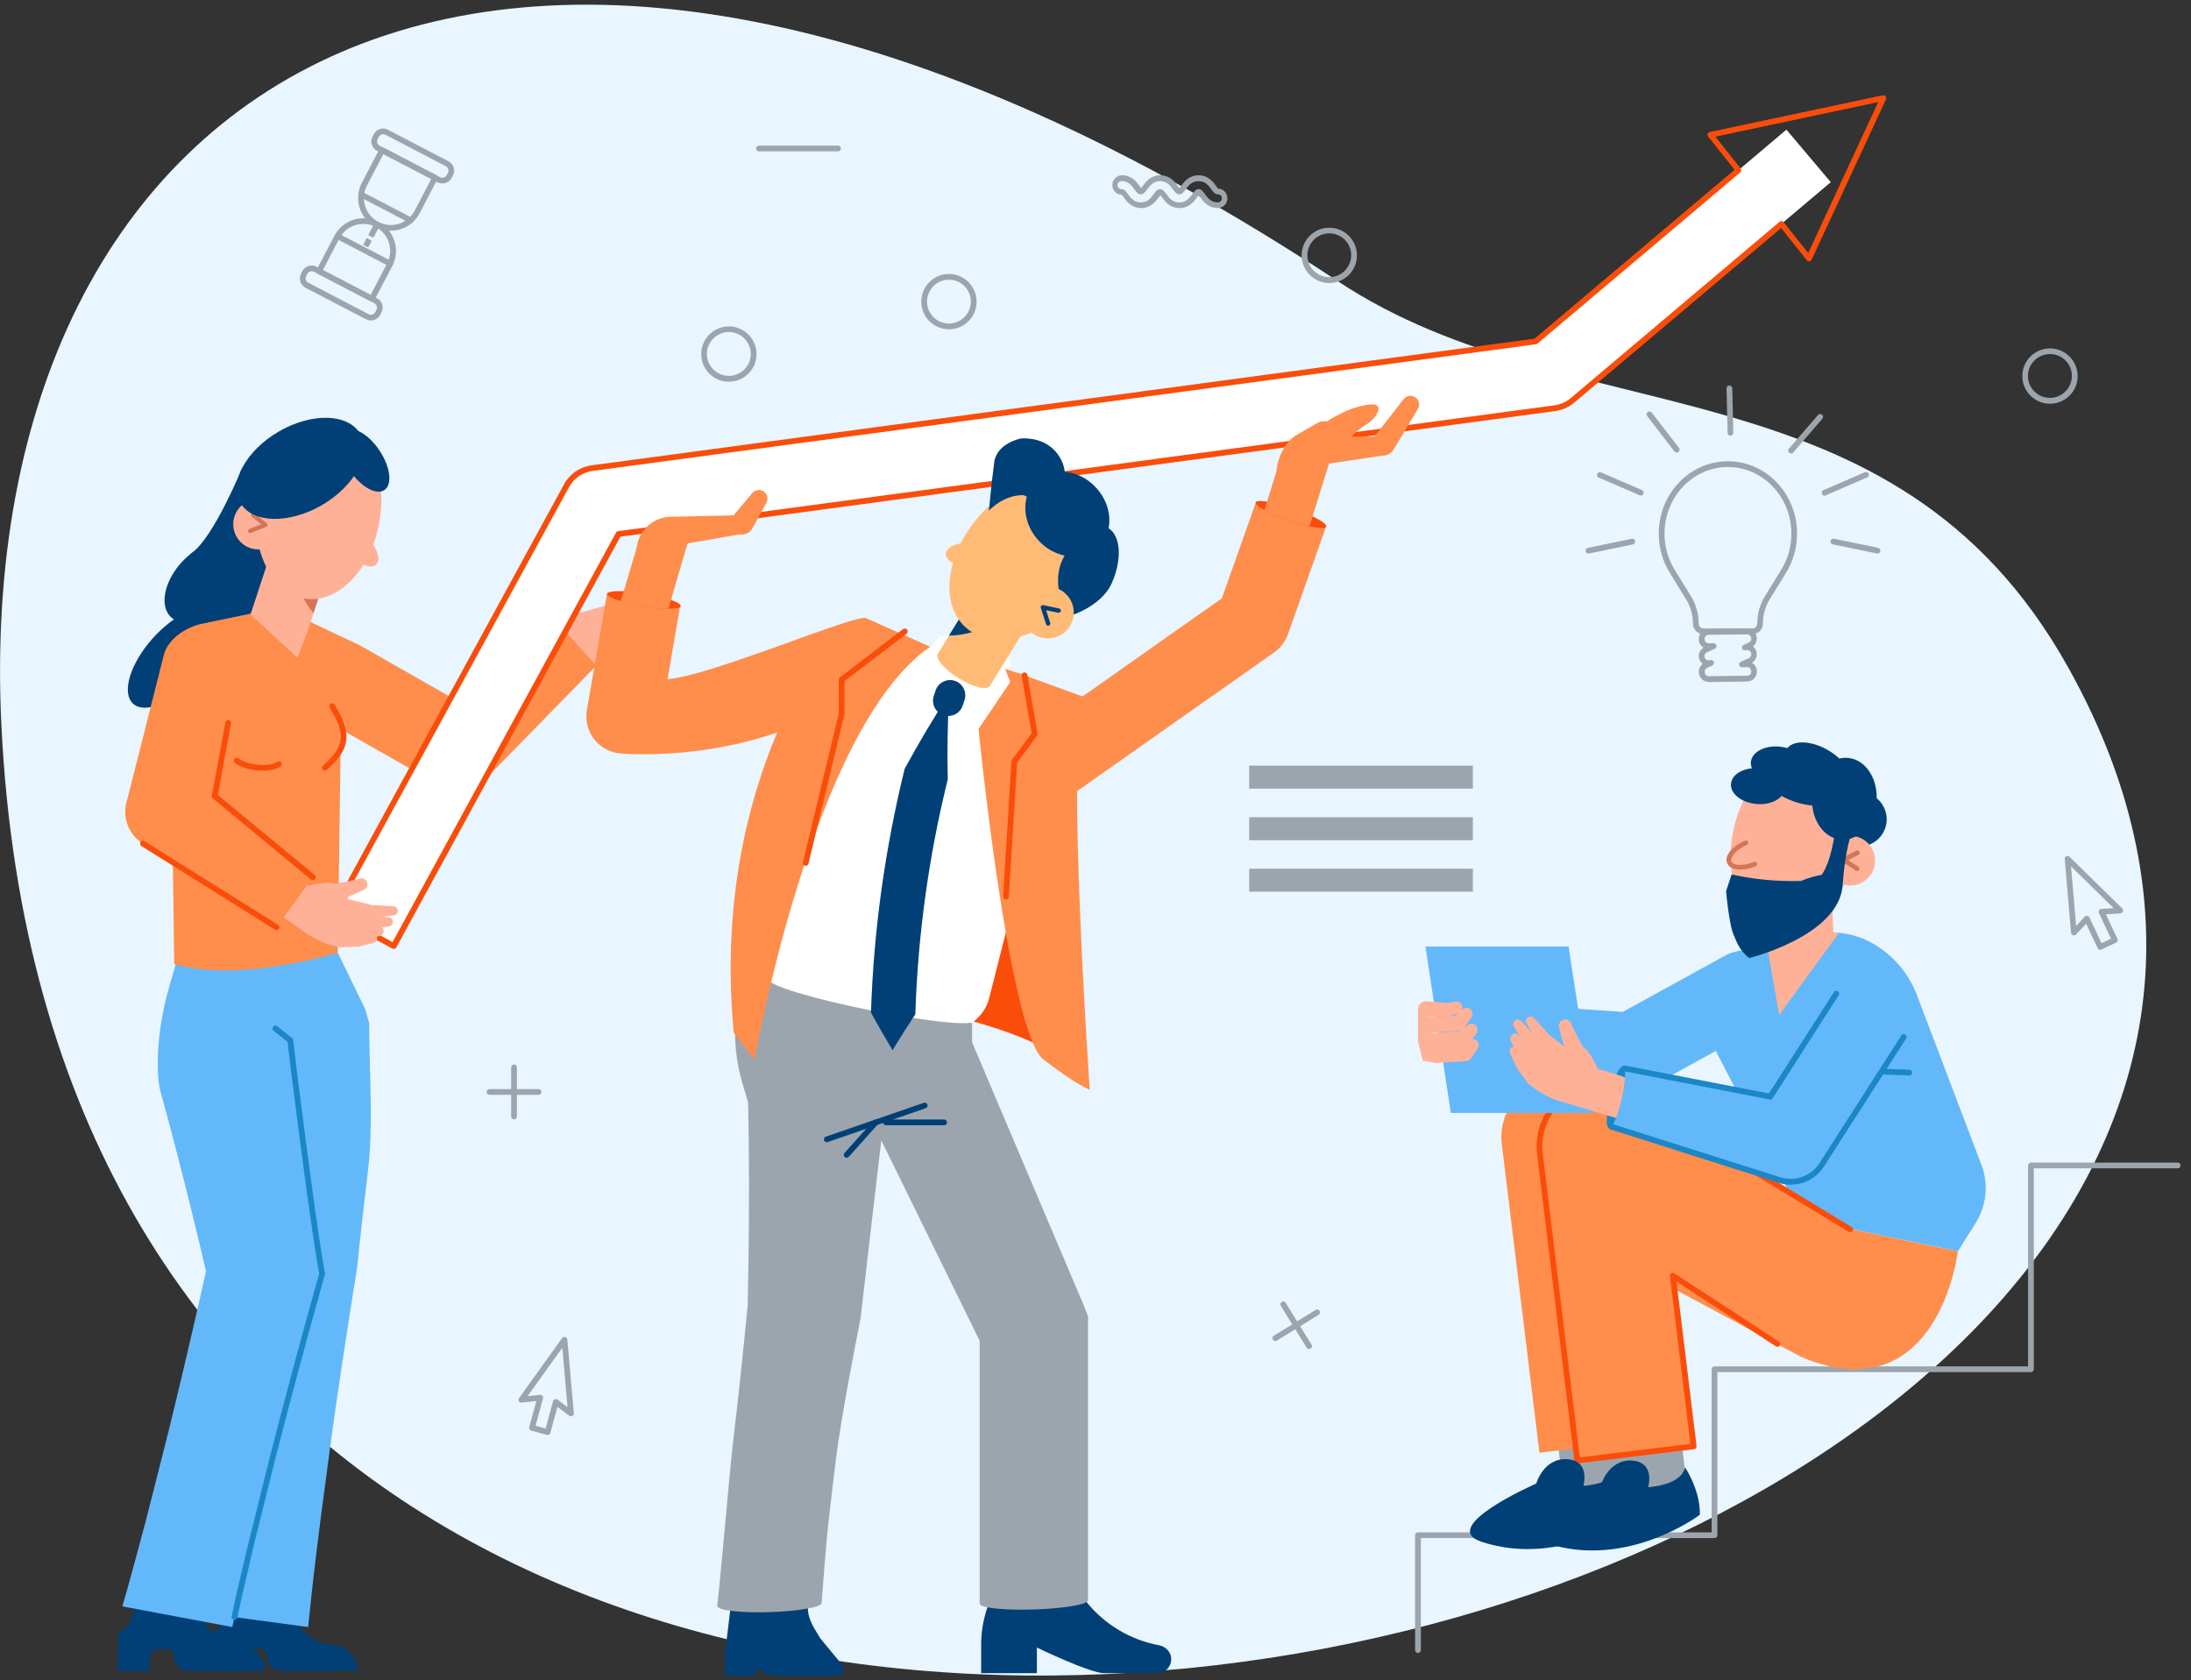 <svg width="206" height="158" viewBox="0 0 206 158" fill="none" xmlns="http://www.w3.org/2000/svg">
<rect x="0" y="0" width="206" height="158" fill="#333333" stroke="none"/>
<g clip-path="url(#clip0_133_2814)">
<path d="M194.43 62.71C246.32 155.48 7.34 216.56 0.13 68.18C-2.82 7.58 46.35 -26.07 125.86 26.49C147.94 41.09 178.02 33.36 194.43 62.71Z" fill="#E9F5FF"/>
<path d="M51.35 58.52L58.35 56.53L59.77 61.71L53.87 63.04L51.35 58.52Z" fill="#FFB198"/>
<path d="M56.06 62.59L45.64 73.25C44.49 74.43 42.71 74.64 41.34 73.86L41.13 73.74L30.14 67.48C28.28 66.42 27.63 64.05 28.69 62.2C29.75 60.34 32.12 59.7 33.98 60.76L42.7 65.73L52.17 58.28L56.06 62.59Z" fill="#FF8D4B"/>
<path d="M13.52 148.82L17.78 149.63L19.32 152.62C19.84 153.63 20.8 154.34 21.92 154.55L22.95 154.74C24.08 154.95 24.89 155.94 24.86 157.08L17.77 157.11C17 157.11 16.37 156.49 16.37 155.72C16.37 155.33 16.05 155.01 15.66 155.02L14.99 155.03C14.49 155.04 14.09 155.44 14.09 155.94V157.11H11.07L11.1 154.01C11.11 153.49 11.51 153.07 12.02 153.03L13.52 148.82Z" fill="#004077"/>
<path d="M20.8 149.63H26.51L28.05 152.62C28.57 153.63 29.53 154.34 30.65 154.55L31.68 154.74C32.81 154.95 33.62 155.94 33.59 157.08L26.5 157.11C25.73 157.11 25.1 156.49 25.1 155.72C25.1 155.33 24.78 155.01 24.39 155.02L23.72 155.03C23.22 155.04 22.82 155.44 22.82 155.94V157.11H19.8L19.83 154.01C19.84 153.49 20.24 153.07 20.75 153.03L20.8 149.63Z" fill="#004077"/>
<path d="M34.71 96.18L34.34 94.9L30.9 87.8L17.12 88.6L15.92 92.75C15.19 95.29 14.78 97.92 14.84 100.56C14.86 101.33 14.92 102.07 15.15 102.85C15.69 104.81 16.22 106.77 16.72 108.74C17.65 112.33 18.53 115.93 19.37 119.53C18.24 124.59 17.06 129.64 15.82 134.68L13.74 142.88C13 145.6 12.3 148.33 11.5 151.04L21.84 152.98C21.91 152.66 21.97 152.36 22.04 152.05L28.97 152.98C29.44 148.23 30.04 143.5 30.68 138.78C31.28 134.05 31.99 129.34 32.72 124.62L33.27 121.08L33.56 119.31L33.75 117.53C33.99 115.15 34.29 112.78 34.56 110.41C35.14 105.66 34.71 100.98 34.71 96.18Z" fill="#63B8FA"/>
<path d="M22.05 152.31C22.03 152.31 22.01 152.31 21.99 152.3C21.84 152.27 21.75 152.13 21.78 151.98C22.18 150.05 22.46 148.89 22.81 147.42C22.96 146.79 23.12 146.09 23.32 145.26L25.36 137.05C26.75 131.62 28.22 126.12 29.74 120.71L30.01 119.76L29.79 118.48C29.12 114.56 27.3 100.45 27.04 97.96L25.72 96.91C25.6 96.82 25.58 96.65 25.68 96.53C25.77 96.41 25.94 96.39 26.06 96.49L27.47 97.61C27.53 97.66 27.56 97.72 27.57 97.79C27.78 99.92 29.64 114.41 30.32 118.38L30.55 119.72C30.56 119.76 30.56 119.8 30.54 119.84L30.26 120.85C28.74 126.26 27.27 131.75 25.88 137.18L23.84 145.38C23.65 146.21 23.49 146.9 23.34 147.54C22.99 149.01 22.72 150.16 22.32 152.08C22.29 152.22 22.18 152.31 22.05 152.31Z" fill="#1B87C6"/>
<path d="M18.42 63.65C16.29 66.04 13.66 67.18 12.53 66.18C11.4 65.18 12.21 62.43 14.34 60.04C16.47 57.65 19.1 56.51 20.23 57.51C21.35 58.5 20.55 61.25 18.42 63.65Z" fill="#004077"/>
<path d="M22.75 44.04C22.75 44.04 20.11 50.48 18.07 51.96C16.03 53.45 19.05 58.99 19.05 58.99L25.14 58.02L29.41 46.24L22.75 44.04Z" fill="#004077"/>
<path d="M21.1 56.55C19.47 58.38 17.24 59.06 16.11 58.06C14.98 57.06 15.39 54.77 17.01 52.94C18.64 51.11 20.87 50.43 22 51.43C23.13 52.42 22.73 54.71 21.1 56.55Z" fill="#004077"/>
<path d="M23.73 57.66L19.54 58.53L21.93 68.41L32.69 68.1L33.66 60.6L29.23 58.5L23.73 57.66Z" fill="#FF8D4B"/>
<path d="M32.06 67.6L31.76 89.56C31.76 89.56 22.66 92.45 16.38 90.65L16.1 69.65L23.74 65.41L32.06 67.6Z" fill="#FF8D4B"/>
<path d="M31.01 66.76C31.1 66.79 31.61 67.37 32.08 67.93C32.61 68.55 32.64 69.46 32.17 70.12L29.96 73.22L31.01 66.76Z" fill="#FF8D4B"/>
<path d="M30.55 72.46C30.48 72.46 30.4 72.43 30.35 72.37C30.25 72.26 30.26 72.09 30.37 71.99C32.28 70.24 32.64 69.21 31 66.54C30.92 66.41 30.96 66.25 31.09 66.17C31.22 66.09 31.38 66.13 31.46 66.26C33.3 69.26 32.72 70.57 30.73 72.39C30.68 72.43 30.62 72.46 30.55 72.46Z" fill="#FA4D0A"/>
<path d="M24.69 72.46C23.78 72.46 22.75 72.23 22.1 71.74C21.98 71.65 21.96 71.48 22.05 71.36C22.14 71.24 22.31 71.22 22.43 71.31C23.43 72.06 25.51 72.06 26.06 71.63C26.18 71.54 26.35 71.56 26.44 71.68C26.53 71.8 26.51 71.97 26.39 72.06C26.03 72.32 25.4 72.46 24.69 72.46Z" fill="#FA4D0A"/>
<path d="M23.55 57.77L27.97 61.84L28.86 59.52L23.55 57.77Z" fill="#FFB198"/>
<path d="M31.198 52.417L25.888 50.672L23.552 57.778L28.863 59.523L31.198 52.417Z" fill="#FFB198"/>
<path d="M27.71 53.75C28 55.32 28.63 56.67 29.47 57.66L30.46 54.65L27.71 53.75Z" fill="#D47557"/>
<path d="M35.721 48.754C36.407 44.121 34.382 39.983 31.196 39.511C28.011 39.039 24.873 42.413 24.187 47.045C23.501 51.678 25.527 55.816 28.712 56.288C31.897 56.76 35.035 53.386 35.721 48.754Z" fill="#FFB198"/>
<path d="M32.99 52.21C33.84 53.12 34.9 53.52 35.36 53.09C35.82 52.66 35.5 51.58 34.65 50.66L32.99 52.21Z" fill="#FFB198"/>
<path d="M21.97 48.86C21.73 50.14 22.58 51.38 23.86 51.62C25.14 51.86 26.38 51.01 26.62 49.73C26.86 48.45 26.01 47.21 24.73 46.97C23.44 46.73 22.21 47.57 21.97 48.86Z" fill="#FFB198"/>
<path d="M23.51 50.12C23.43 50.12 23.36 50.07 23.33 50C23.29 49.9 23.34 49.78 23.44 49.74L24.56 49.29L23.68 48.59C23.59 48.52 23.58 48.4 23.65 48.31C23.72 48.22 23.85 48.21 23.93 48.28L25.08 49.19C25.14 49.23 25.16 49.3 25.15 49.37C25.14 49.44 25.09 49.5 25.03 49.53L23.6 50.11C23.56 50.11 23.53 50.12 23.51 50.12Z" fill="#D47557"/>
<path d="M35.68 42.36C36.71 43.9 36.91 45.56 36.14 46.08C35.37 46.59 33.91 45.77 32.88 44.23C31.85 42.69 31.65 41.03 32.42 40.51C33.2 39.99 34.66 40.82 35.68 42.36Z" fill="#004077"/>
<path d="M33.86 40.79C34.97 42.71 33.34 45.71 30.24 47.51C27.13 49.3 23.71 49.2 22.6 47.29C21.49 45.37 23.12 42.37 26.22 40.57C29.32 38.77 32.75 38.87 33.86 40.79Z" fill="#004077"/>
<path d="M37.02 88.95L31.34 85.85L53.27 45.67C53.76 44.77 54.66 44.15 55.68 44.01L144.4 32.09L167.96 12.19L172.13 17.13L147.84 37.64C147.37 38.04 146.79 38.29 146.18 38.37L58.16 50.21L37.02 88.95Z" fill="white"/>
<path d="M37.02 89.22C36.98 89.22 36.93 89.21 36.89 89.19L31.21 86.09C31.15 86.06 31.1 86 31.08 85.93C31.06 85.86 31.07 85.79 31.1 85.73L53.03 45.54C53.56 44.56 54.54 43.89 55.64 43.75L144.28 31.84L163.09 15.96L160.6 12.84C160.54 12.77 160.53 12.67 160.56 12.58C160.59 12.49 160.67 12.43 160.76 12.41L177.02 8.96C177.12 8.94 177.22 8.98 177.29 9.06C177.35 9.14 177.37 9.25 177.32 9.34L170.33 24.42C170.29 24.5 170.21 24.56 170.12 24.57C170.03 24.59 169.94 24.54 169.88 24.47L167.46 21.44L148.02 37.85C147.51 38.28 146.89 38.56 146.23 38.65L58.33 50.46L37.26 89.08C37.21 89.17 37.11 89.22 37.02 89.22ZM31.7 85.74L36.91 88.58L57.92 50.08C57.96 50 58.04 49.95 58.12 49.94L146.15 38.11C146.71 38.03 147.24 37.8 147.67 37.44L167.32 20.85C167.37 20.8 167.45 20.78 167.52 20.79C167.59 20.8 167.66 20.83 167.7 20.89L170.01 23.79L176.59 9.6L161.28 12.85L163.66 15.84C163.75 15.95 163.73 16.12 163.62 16.21L144.55 32.31C144.51 32.34 144.46 32.36 144.41 32.37L55.71 44.28C54.78 44.41 53.95 44.97 53.5 45.8L31.7 85.74Z" fill="#FA4D0A"/>
<path d="M94.79 147.63L94.21 148.45C92.94 150.26 92.25 152.42 92.25 154.63V157.32H97.49V154.91C97.49 154.91 102.46 157.32 103.83 157.32H108.81C109.94 157.32 110.54 155.98 109.78 155.14C109.57 154.91 109.3 154.76 109 154.7C106.29 154.2 103.86 152.75 102.13 150.6L100.96 149.14L94.79 147.63Z" fill="#004077"/>
<path d="M79.11 156.45L77.13 154.05C76.58 153.12 75.96 152.29 75.96 151.21V150.52H68.76L68.19 155.29V157.58H71L71.11 156.9L71.33 157.02C72 157.39 72.76 157.58 73.53 157.58H78.66C79.26 157.58 79.55 156.86 79.11 156.45Z" fill="#004077"/>
<path d="M101.82 122.56L91.4 98.01V96.2L71.45 91.86L69.38 92.9L69.16 95.89C69.01 97.91 69.23 99.93 69.81 101.87L70.33 103.64C70.34 103.83 70.34 104.02 70.35 104.21C70.39 106.28 70.42 108.34 70.42 110.41C70.44 114.52 70.38 118.62 70.3 122.72C69.87 127.11 69.42 131.5 68.89 135.88C68.63 138.12 67.74 148.44 67.43 151.06H67.48C67.59 151.43 69.74 151.66 72.38 151.58C75.08 151.49 77.27 151.11 77.25 150.72C77.42 148.47 77.6 146.04 77.82 143.8C78.07 141.56 78.33 139.32 78.61 137.08C79.1 133.13 80.52 125.95 80.84 124.32C80.89 124.09 80.92 123.87 80.95 123.64C81.15 121.87 82.09 113.74 82.86 107.22L92.11 126.07V150.81H92.13C92.21 151.19 94.46 151.42 97.23 151.33C100.04 151.24 102.31 150.85 102.3 150.46V124.79V123.77L101.82 122.56Z" fill="#9CA5AD"/>
<path d="M77.73 107.39C77.62 107.39 77.51 107.32 77.48 107.21C77.43 107.07 77.51 106.92 77.65 106.87L86.86 103.69C87 103.64 87.15 103.72 87.2 103.86C87.25 104 87.17 104.15 87.03 104.2L77.82 107.38C77.79 107.39 77.76 107.39 77.73 107.39Z" fill="#004077"/>
<path d="M88.77 105.8H83.29C83.14 105.8 83.02 105.68 83.02 105.53C83.02 105.38 83.14 105.26 83.29 105.26H88.77C88.92 105.26 89.04 105.38 89.04 105.53C89.04 105.68 88.92 105.8 88.77 105.8Z" fill="#004077"/>
<path d="M79.6 108.86C79.54 108.86 79.47 108.84 79.42 108.79C79.31 108.69 79.3 108.52 79.4 108.41L82.14 105.35C82.24 105.24 82.41 105.23 82.52 105.33C82.63 105.43 82.64 105.6 82.54 105.71L79.8 108.77C79.74 108.83 79.67 108.86 79.6 108.86Z" fill="#004077"/>
<path d="M94.27 61.5C92.57 60.18 90.42 59.59 88.28 59.84L87.91 60.59L88.08 61.53L89.72 63.97L94.94 62.03L94.27 61.5Z" fill="white"/>
<path d="M84.45 59.58L77.15 74.06L71.45 91.87L72.48 92.07C72.43 92.1 72.39 92.13 72.38 92.16C72.28 92.65 76.48 93.92 81.77 94.98C86.11 95.85 89.83 96.32 91.07 96.18C91.9 96.07 92.58 95.47 92.79 94.66L96.28 81.64L99 65.75L84.45 59.58Z" fill="white"/>
<path d="M94.95 62.02L95.15 64.46L91.44 67.53L90.21 64.1L89.23 63.91L94.95 62.02Z" fill="white"/>
<path d="M90.12 63.77C90.12 63.77 87.61 60.73 88.28 59.83L87.28 61.27C86.86 61.87 86.52 62.53 86.27 63.22L85.53 65.25C85.53 65.25 88.18 64.31 88.95 63.5L90.12 63.77Z" fill="white"/>
<path d="M88.72 67.25C87.97 67.01 87.55 66.2 87.79 65.45L87.96 64.94C88.2 64.19 89.01 63.77 89.76 64.01C90.51 64.25 90.93 65.06 90.69 65.81L90.52 66.32C90.28 67.08 89.47 67.49 88.72 67.25Z" fill="#004077"/>
<path d="M86.06 95.36C85.33 96.47 84.61 97.6 83.92 98.75C83.23 97.59 82.55 96.42 81.89 95.22C82.14 87.48 83.21 79.79 85.06 72.28C86.37 69.86 87.77 67.52 89.24 65.25C89.09 67.95 89.05 70.63 89.11 73.28C87.32 80.51 86.3 87.91 86.06 95.36Z" fill="#004077"/>
<path d="M93.05 64.51C92.79 64.94 91.48 64.61 90.13 63.77C88.78 62.93 87.9 61.91 88.16 61.48C88.42 61.05 89.73 61.38 91.08 62.22C92.43 63.06 93.31 64.09 93.05 64.51Z" fill="#FFBB75"/>
<path d="M88.167 61.478L93.057 64.504L97.113 57.947L92.223 54.922L88.167 61.478Z" fill="#FFBB75"/>
<path d="M93.48 58.55C92.05 59.36 90.56 59.76 89.22 59.76L90.94 56.98L93.48 58.55Z" fill="#004077"/>
<path d="M92.11 48.477C88.91 52.087 88.32 56.797 90.81 59.007C93.29 61.207 97.9 60.067 101.1 56.457C104.3 52.847 104.89 48.137 102.4 45.927C99.92 43.717 95.31 44.857 92.11 48.477Z" fill="#FFBB75"/>
<path d="M91.2 53.36C89.92 53.3 88.9 52.72 88.93 52.08C88.96 51.43 90.03 50.96 91.31 51.03L91.2 53.36Z" fill="#FFBB75"/>
<path d="M95.98 41.23C95.98 41.23 97.89 41 99.17 42.37C99.72 42.96 100.04 43.67 100.11 44.36C101.15 44.45 102.21 44.94 103.03 45.83C104.08 46.95 104.48 48.4 104.23 49.67C105.37 50.37 105.52 52.61 104.53 54.83C103.49 57.16 100.31 58 100.31 58C100.31 58 98.81 55.07 99.84 52.75C99.92 52.57 100 52.41 100.09 52.24C99.22 52.05 98.36 51.59 97.67 50.85C96.54 49.64 96.16 48.03 96.55 46.7C96.46 46.66 96.36 46.62 96.27 46.56C94.34 46.49 92.98 48.02 92.98 48.02C92.98 48.02 93.24 45.22 93.48 43.44C93.74 41.65 95.98 41.23 95.98 41.23Z" fill="#004077"/>
<path d="M100.4 59.14C99.55 60.18 98.01 60.33 96.97 59.48C95.93 58.63 95.78 57.09 96.63 56.05C97.48 55.01 99.02 54.86 100.06 55.71C101.11 56.56 101.26 58.1 100.4 59.14Z" fill="#FFBB75"/>
<path d="M98.39 58.76C98.44 58.82 98.53 58.84 98.61 58.82C98.72 58.78 98.78 58.67 98.74 58.56L98.36 57.38L99.5 57.61C99.61 57.63 99.72 57.56 99.74 57.45C99.76 57.34 99.69 57.23 99.58 57.21L98.1 56.9C98.03 56.88 97.95 56.91 97.9 56.96C97.85 57.01 97.83 57.09 97.86 57.16L98.35 58.68C98.35 58.72 98.37 58.74 98.39 58.76Z" fill="#004077"/>
<path d="M92.94 94.09C92.7 94.8 92.26 95.44 91.69 95.93L91.54 96.05C97.45 97.7 101.38 99.87 101.1 101.63L97.77 78.32L96.61 79.66L92.94 94.09Z" fill="#FA4D0A"/>
<path d="M94.5 62.88L95.52 65.5L96.83 63.66L94.5 62.88Z" fill="#FF8D4B"/>
<path d="M81.42 58.12C80.48 57.7 66.76 63.58 62.76 63.86L63.95 56.97L57.08 55.78L55.18 66.77C55.01 67.73 55.26 68.72 55.85 69.49C56.44 70.26 57.33 70.75 58.3 70.84C58.43 70.85 59.24 70.92 60.51 70.92C63.21 70.92 68.03 70.62 73.07 68.87C70.24 75.59 67.85 85.12 68.99 97.11L70.95 99.62C70.95 99.62 76.41 68.41 87.45 60.81C87.46 60.81 83.63 59.11 81.42 58.12Z" fill="#FF8D4B"/>
<path d="M99.31 75.76L95.29 70.06L114.88 56.26L118.1 47.18L124.68 49.51L121.09 59.64C120.85 60.32 120.4 60.91 119.81 61.33L99.31 75.76Z" fill="#FF8D4B"/>
<path d="M64 56.99C63.97 57.16 63.52 57.24 62.83 57.24C62.71 57.24 62.58 57.24 62.44 57.23C61.87 57.2 61.18 57.13 60.44 57C59.65 56.87 58.92 56.7 58.35 56.52C58.23 56.49 58.12 56.45 58.01 56.41C57.41 56.2 57.06 55.99 57.08 55.83C57.11 55.67 57.5 55.59 58.12 55.58C58.27 55.58 58.44 55.58 58.63 55.59C59.2 55.61 59.9 55.69 60.64 55.81C61.37 55.93 62.03 56.08 62.58 56.24C62.76 56.29 62.93 56.34 63.08 56.4C63.67 56.62 64.03 56.83 64 56.99Z" fill="#FA4D0A"/>
<path d="M75.75 81.41C75.73 81.41 75.71 81.41 75.69 81.4C75.55 81.36 75.46 81.22 75.49 81.07L78.87 67.06L78.86 63.9C78.86 63.82 78.9 63.74 78.97 63.69L84.91 59.15C85.03 59.06 85.2 59.08 85.29 59.2C85.38 59.32 85.36 59.49 85.24 59.58L79.4 64.04V67.13L76.01 81.2C75.99 81.33 75.87 81.41 75.75 81.41Z" fill="#FA4D0A"/>
<path d="M96.33 63.5L95.59 63.23L92 68.55C92 68.55 94.85 97.11 98.11 99.62C101.37 102.13 102.46 102.45 102.46 102.45C102.46 102.45 100.27 71.05 101.8 65.49L96.33 63.5Z" fill="#FF8D4B"/>
<path d="M94.58 84.57C94.57 84.57 94.57 84.57 94.56 84.57C94.41 84.56 94.3 84.43 94.31 84.28L95.1 71.58C95.1 71.53 95.12 71.48 95.15 71.44L97 68.94L96.06 63.54C96.03 63.39 96.13 63.25 96.28 63.23C96.43 63.2 96.57 63.3 96.59 63.45L97.55 68.96C97.56 69.03 97.54 69.11 97.5 69.17L95.63 71.7L94.85 84.32C94.84 84.46 94.73 84.57 94.58 84.57Z" fill="#FA4D0A"/>
<path d="M124.69 49.51C124.62 49.7 124.01 49.68 123.12 49.49C122.56 49.37 121.89 49.18 121.18 48.94C120.26 48.63 119.44 48.28 118.88 47.97C118.32 47.66 118.01 47.4 118.06 47.24C118.11 47.09 118.51 47.07 119.13 47.17C119.77 47.27 120.63 47.49 121.57 47.81C122.27 48.05 122.9 48.31 123.41 48.55C124.25 48.96 124.76 49.32 124.69 49.51Z" fill="#FA4D0A"/>
<path d="M64.91 50.18L63.08 56.42L62.87 57.14L62.84 57.25C62.72 57.25 62.59 57.25 62.45 57.24C61.88 57.21 61.19 57.14 60.45 57.01C59.66 56.88 58.93 56.71 58.36 56.53L58.64 55.6L58.76 55.22L59.92 51.29L64.91 50.18Z" fill="#FF8D4B"/>
<path d="M69.9 50.18L59.85 51.93C59.81 50.12 61.24 48.63 63.05 48.59L69.73 48.44C70.22 48.43 70.62 48.81 70.63 49.3C70.64 49.73 70.33 50.11 69.9 50.18Z" fill="#FF8D4B"/>
<path d="M68.96 48.47L70.73 46.36C71.02 46.02 71.53 45.97 71.87 46.26C72.17 46.51 72.24 46.94 72.06 47.27L70.73 49.69C70.44 50.21 69.78 50.41 69.26 50.12C68.74 49.83 68.54 49.17 68.83 48.65C68.88 48.58 68.92 48.52 68.96 48.47Z" fill="#FF8D4B"/>
<path d="M124.98 43.5L123.41 48.55L123.12 49.49C122.56 49.37 121.89 49.18 121.18 48.94C120.26 48.63 119.44 48.28 118.88 47.97L119.13 47.17L120.35 43.25L124.98 43.5Z" fill="#FF8D4B"/>
<path d="M129.22 41.06L131.97 37.53C132.24 37.18 132.75 37.11 133.11 37.39C133.44 37.64 133.52 38.1 133.31 38.45L131.01 42.29C130.7 42.8 130.04 42.97 129.53 42.66C129.02 42.35 128.85 41.69 129.16 41.18C129.17 41.13 129.19 41.09 129.22 41.06Z" fill="#FF8D4B"/>
<path d="M124.68 39.67C124.99 39.46 125.27 39.31 125.57 39.14C125.87 38.98 126.17 38.82 126.49 38.68C126.81 38.54 127.14 38.4 127.51 38.3C127.88 38.2 128.24 38.07 129 38.02C130.22 37.98 129.43 39.4 128.25 40.04C128.05 40.18 127.84 40.34 127.63 40.52C127.42 40.7 127.22 40.9 127.02 41.1C126.82 41.3 126.61 41.52 126.46 41.72C125.98 42.3 125.12 42.39 124.54 41.91C123.96 41.43 123.87 40.57 124.35 39.99C124.44 39.88 124.54 39.79 124.65 39.72L124.68 39.67Z" fill="#FF8D4B"/>
<path d="M130.1 41.05H125.77C125.8 40.78 125.78 40.5 125.63 40.24C125.27 39.62 124.48 39.41 123.87 39.77L121.7 41.02C120.61 41.82 120.03 43.43 120.03 44.32L130.24 42.8C130.67 42.74 130.99 42.37 130.99 41.93C130.98 41.44 130.59 41.05 130.1 41.05Z" fill="#FF8D4B"/>
<path d="M133.32 155.42C133.17 155.42 133.05 155.3 133.05 155.15V144.35C133.05 144.2 133.17 144.08 133.32 144.08H160.93V128.74C160.93 128.59 161.05 128.47 161.2 128.47H190.68V109.58C190.68 109.43 190.8 109.31 190.95 109.31H204.75C204.9 109.31 205.02 109.43 205.02 109.58C205.02 109.73 204.9 109.85 204.75 109.85H191.22V128.74C191.22 128.89 191.1 129.01 190.95 129.01H161.47V144.35C161.47 144.5 161.35 144.62 161.2 144.62H133.59V155.15C133.59 155.3 133.47 155.42 133.32 155.42Z" fill="#9CA5AD"/>
<path d="M26.01 87.2L13.44 79.33C12.05 78.46 11.47 76.78 11.93 75.28L12 75.04L15.43 61.47C16.06 59.43 19.07 58.05 21.12 58.68C23.17 59.31 24.31 61.48 23.68 63.52L20.17 74.86L29.4 82.49L26.01 87.2Z" fill="#FF8D4B"/>
<path d="M26.01 87.46C25.96 87.46 25.91 87.45 25.87 87.42L13.3 79.55C13.17 79.47 13.14 79.3 13.21 79.18C13.29 79.05 13.46 79.02 13.58 79.09L26.15 86.96C26.28 87.04 26.31 87.21 26.24 87.33C26.18 87.42 26.1 87.46 26.01 87.46Z" fill="#FA4D0A"/>
<path d="M29.41 82.76C29.35 82.76 29.29 82.74 29.24 82.7L20.01 75.07C19.93 75.01 19.9 74.91 19.92 74.81L21.19 67.93C21.22 67.78 21.36 67.69 21.5 67.71C21.65 67.74 21.74 67.88 21.72 68.02L20.48 74.75L29.59 82.28C29.7 82.37 29.72 82.54 29.63 82.66C29.57 82.72 29.49 82.76 29.41 82.76Z" fill="#FA4D0A"/>
<path d="M36.94 86.7C36.95 86.46 36.77 86.26 36.54 86.24L34.08 86.09L34.19 86.1L31.99 85.58C31.94 85.57 31.89 85.56 31.83 85.56C31.35 85.54 30.95 85.9 30.93 86.38C30.91 86.85 31.27 87.26 31.75 87.28L34.01 87.39L34.12 87.4L36.57 87.11C36.77 87.07 36.93 86.91 36.94 86.7Z" fill="#FFB198"/>
<path d="M37.41 85.67C37.42 85.43 37.24 85.23 37.01 85.21L34.82 85.08L34.93 85.09L32.94 84.59C32.88 84.58 32.82 84.57 32.76 84.56C32.28 84.54 31.88 84.92 31.87 85.39C31.85 85.87 32.23 86.26 32.7 86.28L34.75 86.35L34.86 86.36L37.03 86.06C37.23 86.05 37.39 85.88 37.41 85.67Z" fill="#FFB198"/>
<path d="M36.07 87.58C36.08 87.34 35.89 87.14 35.65 87.13L34.06 87.08H34.17L32.76 86.78C32.68 86.76 32.59 86.76 32.5 86.76C32.02 86.8 31.67 87.22 31.71 87.7C31.75 88.18 32.17 88.53 32.65 88.49L34.09 88.36H34.2L35.75 87.99C35.92 87.94 36.06 87.78 36.07 87.58Z" fill="#FFB198"/>
<path d="M35.45 88.24C35.45 88.44 35.31 88.61 35.13 88.65L33.72 89.01H33.57L32.06 89.07C31.92 89.08 31.79 89.05 31.67 89C30.93 88.87 30.05 88.52 29.15 87.99C28.74 87.74 28.36 87.47 28.04 87.19L28.03 87.2L26.67 86.26L28.9 83.19L29.04 83.29C29.16 83.26 29.26 83.23 29.38 83.19C29.74 83.11 30.79 82.97 31.01 82.99C31.07 83 31.11 83.01 31.19 83.03C31.22 83.04 31.26 83.06 31.3 83.07C31.31 83.07 31.32 83.08 31.33 83.08H31.36C31.46 83.08 31.56 83.07 31.68 83.06C31.9 83.03 32.14 82.99 32.38 82.94C32.86 82.84 33.35 82.73 33.81 82.6H33.82C34.13 82.52 34.45 82.7 34.52 83C34.59 83.28 34.46 83.55 34.21 83.67C33.73 83.89 33.27 84.11 32.78 84.3C32.74 84.32 32.72 84.41 32.72 84.55C32.72 84.83 32.79 85.28 32.89 85.77C32.92 85.94 32.96 86.11 33 86.28C33.05 86.47 33.1 86.66 33.15 86.84C33.19 87.02 33.23 87.18 33.29 87.33C33.33 87.48 33.37 87.61 33.41 87.7L33.73 87.8L35.03 87.79C35.21 87.79 35.36 87.9 35.43 88.04C35.44 88.11 35.45 88.18 35.45 88.24Z" fill="#FFB198"/>
<path d="M152.616 133.308L146.288 134.037L147.098 141.07L153.426 140.341L152.616 133.308Z" fill="#9CA5AD"/>
<path d="M157.865 133.457L151.538 134.187L152.348 141.22L158.676 140.491L157.865 133.457Z" fill="#9CA5AD"/>
<path d="M166.95 91.48C166.07 89.62 163.96 88.89 162.24 89.83L152.58 95.14L138.76 94.22C137.44 94.13 136.25 95.12 136.01 96.55C135.75 98.09 136.7 99.57 138.13 99.84L152.91 102.71C153.52 102.83 154.16 102.74 154.76 102.42L154.93 102.33L165.44 96.55C167.14 95.61 167.83 93.34 166.95 91.48Z" fill="#63B8FA"/>
<path d="M163.16 89.49L170.79 87.83C172.37 87.51 174.02 87.71 175.48 88.4C177.67 89.44 179.37 91.29 180.23 93.56L186.3 109.54C186.98 111.34 186.78 113.35 185.76 114.98L184.08 117.65L169.52 114.62L161.21 98.6L163.16 89.49Z" fill="#63B8FA"/>
<path d="M179.52 101.12L176.9 101.02C176.75 101.01 176.63 100.89 176.64 100.74C176.65 100.59 176.78 100.48 176.92 100.48L179.53 100.58C179.68 100.59 179.8 100.71 179.79 100.86C179.79 101.01 179.67 101.12 179.52 101.12Z" fill="#1B87C6"/>
<path d="M173.59 116.79L149.78 102.35L149.52 102.19C148.5 101.57 147.28 101.28 146 101.44C142.98 101.81 140.84 104.55 141.2 107.57L144.74 136.59L155.67 135.26L153.71 119.22L169.51 127.67L173.59 116.79Z" fill="#FF8D4B"/>
<path d="M184.08 117.66C184.08 117.66 182.29 132.82 169.54 127.67L173.26 115.41L184.08 117.66Z" fill="#FF8D4B"/>
<path d="M173.95 115.6L153.33 103.1L153.07 102.94C151.85 102.2 150.32 101.92 148.78 102.34C146.1 103.05 144.45 105.76 144.78 108.51L148.29 137.34L159.22 136.01L157.26 119.97L166.44 125.61L173.95 115.6Z" fill="#FF8D4B"/>
<path d="M148.3 137.6C148.24 137.6 148.18 137.58 148.13 137.54C148.07 137.5 148.04 137.43 148.03 137.36L144.52 108.53C144.16 105.57 145.96 102.8 148.71 102.07C150.26 101.66 151.86 101.88 153.21 102.7L174.09 115.36C174.22 115.44 174.26 115.6 174.18 115.73C174.1 115.86 173.94 115.9 173.81 115.82L152.93 103.16C151.7 102.42 150.25 102.21 148.85 102.59C146.36 103.25 144.72 105.78 145.05 108.47L148.53 137.03L158.93 135.76L157.01 119.99C157 119.89 157.05 119.78 157.14 119.73C157.23 119.67 157.34 119.68 157.43 119.73L167.26 126.14C167.38 126.22 167.42 126.39 167.34 126.51C167.26 126.63 167.09 126.67 166.97 126.59L157.63 120.5L159.51 135.96C159.53 136.11 159.42 136.24 159.28 136.26L148.35 137.59C148.32 137.6 148.31 137.6 148.3 137.6Z" fill="#FA4D0A"/>
<path d="M149.87 104.64H136.41L134.02 89H147.48L149.87 104.64Z" fill="#63B8FA"/>
<path d="M151.55 106.13L167.42 110.94C168.9 111.39 170.55 110.81 171.4 109.44L171.51 109.26L178.95 97.32C180.05 95.55 179.51 93.22 177.74 92.12C175.97 91.02 173.64 91.56 172.54 93.33L166.46 103.1L152.88 100.63L151.55 106.13Z" fill="#63B8FA"/>
<path d="M166.44 103.38C166.42 103.38 166.41 103.38 166.39 103.38L152.68 100.72C152.53 100.69 152.44 100.55 152.47 100.4C152.5 100.25 152.63 100.16 152.79 100.19L166.32 102.81L172.43 93.28C172.51 93.15 172.68 93.12 172.8 93.2C172.93 93.28 172.96 93.45 172.88 93.57L166.67 103.26C166.62 103.33 166.53 103.38 166.44 103.38Z" fill="#1B87C6"/>
<path d="M168.35 111.39C167.97 111.39 167.59 111.33 167.22 111.21L151.41 106.19C151.27 106.15 151.19 105.99 151.23 105.85C151.28 105.71 151.43 105.63 151.57 105.67L167.38 110.69C168.77 111.13 170.29 110.58 171.07 109.36L171.18 109.19L178.77 97.35C178.85 97.22 179.02 97.19 179.14 97.27C179.27 97.35 179.3 97.52 179.22 97.64L171.51 109.65C170.82 110.76 169.61 111.39 168.35 111.39Z" fill="#1B87C6"/>
<path d="M152.79 101.3C152.77 101.83 152.67 102.54 152.5 103.29C152.34 104 152.14 104.64 151.95 105.12C151.69 105.73 151.44 106.11 151.27 106.07C151.09 106.03 151.03 105.56 151.09 104.87C151.11 104.35 151.21 103.72 151.37 103.03C151.55 102.25 151.77 101.55 151.98 101.06C152.21 100.53 152.43 100.22 152.59 100.26C152.75 100.31 152.82 100.69 152.79 101.3Z" fill="#1B87C6"/>
<path d="M142.41 95.98C142.59 95.82 142.87 95.83 143.04 96.01L144.74 97.9L144.67 97.82L146.5 99.26C146.54 99.29 146.58 99.33 146.62 99.37C146.94 99.74 146.91 100.3 146.54 100.62C146.17 100.94 145.61 100.91 145.29 100.54L143.75 98.78L143.67 98.7L142.34 96.54C142.21 96.37 142.24 96.13 142.41 95.98Z" fill="#FFB198"/>
<path d="M143.61 95.69C143.79 95.53 144.07 95.54 144.24 95.72L145.75 97.4L145.67 97.31L147.35 98.6C147.4 98.64 147.44 98.68 147.48 98.73C147.8 99.1 147.75 99.66 147.38 99.98C147.01 100.3 146.45 100.25 146.13 99.88L144.76 98.27L144.68 98.18L143.53 96.24C143.42 96.07 143.45 95.83 143.61 95.69Z" fill="#FFB198"/>
<path d="M142.16 97.3C142.35 97.14 142.63 97.16 142.79 97.35L143.85 98.6L143.78 98.51L144.93 99.46C145 99.51 145.06 99.58 145.11 99.66C145.38 100.07 145.27 100.63 144.86 100.9C144.45 101.17 143.89 101.06 143.62 100.65L142.8 99.41L142.73 99.32L142.04 97.83C141.97 97.65 142.01 97.43 142.16 97.3Z" fill="#FFB198"/>
<path d="M152.79 101.3C152.77 101.83 152.67 102.54 152.5 103.29C152.34 104 152.14 104.64 151.95 105.12L151.21 104.9L151.09 104.87L147.7 103.83V103.82C147.27 103.73 146.82 103.6 146.34 103.43C145.35 103.06 144.5 102.56 143.91 102.05C143.79 101.99 143.68 101.9 143.61 101.78L142.69 100.53L142.59 100.4L141.98 99.04C141.9 98.86 141.95 98.63 142.11 98.5C142.17 98.45 142.25 98.42 142.33 98.41C142.48 98.39 142.64 98.44 142.74 98.57L143.57 99.63L143.85 99.82C144.02 99.77 144.27 99.73 144.57 99.73C144.75 99.71 144.95 99.71 145.15 99.71C145.43 99.71 145.72 99.72 146 99.72C146.28 99.73 146.56 99.74 146.8 99.74C147.18 99.75 147.47 99.75 147.58 99.72C147.62 99.71 147.64 99.7 147.64 99.68C147.63 99.67 147.62 99.65 147.62 99.64C147.54 99.53 147.49 99.45 147.45 99.35C147.37 99.21 147.32 99.07 147.27 98.93C147.19 98.75 147.13 98.56 147.08 98.38C147.05 98.3 147.03 98.22 147 98.14C146.84 97.61 146.71 97.1 146.58 96.58C146.52 96.31 146.66 96.02 146.93 95.9C147.23 95.77 147.58 95.91 147.71 96.2V96.21C147.91 96.67 148.13 97.15 148.37 97.59C148.48 97.82 148.6 98.03 148.73 98.23C148.78 98.33 148.85 98.42 148.91 98.5C148.91 98.51 148.92 98.52 148.93 98.53C148.94 98.53 148.94 98.54 148.95 98.54C148.98 98.56 149.03 98.58 149.06 98.6C149.14 98.65 149.16 98.68 149.2 98.72C149.36 98.88 149.93 99.81 150.08 100.16C150.13 100.27 150.18 100.39 150.22 100.49L151.99 101.03L152.13 101.07L152.79 101.3Z" fill="#FFB198"/>
<path d="M137.48 94.6C137.42 94.3 137.13 94.11 136.83 94.17L136.15 94.31L134.12 94.15C134.09 94.15 134.06 94.15 134.03 94.15C133.62 94.17 133.31 94.51 133.33 94.92C133.35 95.33 133.69 95.64 134.1 95.62L136.18 95.52H136.26C136.29 95.52 136.32 95.51 136.35 95.5L137.12 95.24C137.37 95.15 137.54 94.88 137.48 94.6Z" fill="#FFB198"/>
<path d="M138.33 94.97C138.14 94.73 137.79 94.69 137.55 94.88L136.8 95.48L134.16 95.64C133.75 95.66 133.45 96.01 133.47 96.42C133.49 96.83 133.84 97.13 134.25 97.11L137.12 96.94L137.21 96.93C137.37 96.92 137.51 96.84 137.61 96.71L138.37 95.64C138.49 95.45 138.49 95.17 138.33 94.97Z" fill="#FFB198"/>
<path d="M138.79 96.46C138.6 96.22 138.25 96.18 138.01 96.37L137.26 96.97L134.62 97.13C134.21 97.15 133.91 97.5 133.93 97.91C133.95 98.32 134.3 98.62 134.71 98.6L137.58 98.43L137.67 98.42C137.83 98.41 137.97 98.33 138.07 98.2L138.83 97.13C138.95 96.93 138.95 96.66 138.79 96.46Z" fill="#FFB198"/>
<path d="M135.14 98.47C134.73 98.49 134.43 98.84 134.45 99.25C134.47 99.66 134.82 99.96 135.23 99.94L137.78 99.78L137.88 99.77C138.03 99.76 138.18 99.68 138.27 99.55L138.93 98.58C139.06 98.39 139.06 98.12 138.91 97.92C138.72 97.68 138.37 97.63 138.13 97.82L137.48 98.32L135.14 98.47Z" fill="#FFB198"/>
<path d="M133.32 94.77V97.97L133.78 99.73L135.07 99.94L133.32 94.77Z" fill="#FFB198"/>
<path d="M133.32 94.91L133.92 94.59L135.33 99.73L133.92 99.26L133.32 94.91Z" fill="#FFB198"/>
<path d="M152.34 137.83C152.34 137.83 153.8 140.01 153.73 142.3C153.73 142.3 146.91 147.47 139.31 144.97C135.08 143.58 144.44 139.49 144.44 139.49C144.44 139.49 145.13 137.06 147.35 137.2C149.57 137.34 148.87 139.7 148.87 139.7C148.87 139.7 151.99 139.56 152.34 137.83Z" fill="#004077"/>
<path d="M158.43 137.96C158.43 137.96 159.89 140.14 159.82 142.43C159.82 142.43 153 147.6 145.4 145.1C141.17 143.71 150.53 139.62 150.53 139.62C150.53 139.62 151.22 137.19 153.44 137.33C155.66 137.47 154.96 139.83 154.96 139.83C154.96 139.83 158.08 139.69 158.43 137.96Z" fill="#004077"/>
<path d="M167.28 95.43L172.9 87.71C172.17 87.62 171.44 87.7 170.78 87.83L166.12 88.8L167.28 95.43Z" fill="#FFB198"/>
<path d="M177.38 77.26C177.25 78.66 176.02 79.7 174.61 79.57C173.21 79.44 172.17 78.21 172.3 76.8C172.43 75.4 173.66 74.36 175.07 74.49C176.47 74.62 177.5 75.86 177.38 77.26Z" fill="#004077"/>
<path d="M172.39 88.13L167.07 90.12L166.73 81.78L172.12 81.55L172.39 88.13Z" fill="#FFB198"/>
<path d="M172.25 84.85C170.91 87.01 168.96 88.34 166.99 88.23L166.72 81.78L172.11 81.56L172.25 84.85Z" fill="#D47557"/>
<path d="M174.25 80.45C173.36 84.99 170.1 88.18 166.98 87.57C163.86 86.96 162.05 82.78 162.94 78.23C163.83 73.69 167.09 70.5 170.21 71.11C173.34 71.73 175.15 75.91 174.25 80.45Z" fill="#FFB198"/>
<path d="M163.52 81.76C162.97 81.74 162.55 81.53 162.39 81.17C162.24 80.82 162.35 80.41 162.7 79.99C163.02 79.62 163.5 79.28 164.06 79.04C164.17 78.99 164.3 79.04 164.35 79.16C164.4 79.27 164.35 79.4 164.23 79.45C163.73 79.66 163.31 79.96 163.04 80.28C162.81 80.56 162.72 80.82 162.79 81C162.95 81.37 163.86 81.48 164.9 81.04C165.01 80.99 165.14 81.04 165.19 81.16C165.24 81.27 165.19 81.4 165.07 81.45C164.53 81.68 163.98 81.78 163.52 81.76Z" fill="#D47557"/>
<path d="M176.3 80.96C176.28 82.25 175.22 83.28 173.93 83.26C172.64 83.24 171.61 82.18 171.63 80.89C171.65 79.6 172.71 78.57 174 78.59C175.29 78.6 176.32 79.67 176.3 80.96Z" fill="#FFB198"/>
<path d="M174.59 81.9C174.55 81.9 174.51 81.89 174.48 81.86L173.21 81.02C173.14 80.98 173.11 80.9 173.11 80.82C173.11 80.74 173.16 80.67 173.23 80.64L174.53 79.98C174.64 79.92 174.77 79.97 174.83 80.08C174.89 80.19 174.84 80.32 174.73 80.38L173.77 80.87L174.73 81.51C174.83 81.58 174.86 81.71 174.79 81.81C174.74 81.87 174.66 81.91 174.59 81.9Z" fill="#D47557"/>
<path d="M174 78.59L172.65 77.08C172.65 77.08 172.43 80.54 171.29 82.25C170.94 82.31 170.11 82.49 169.34 82.83C167.15 82.9 164.95 82.69 162.81 82.22C162.64 82.74 162.46 83.27 162.29 83.79C162.29 83.79 162.58 87.17 163.06 88.04C163.06 88.05 163.07 88.05 163.07 88.05C163.36 88.85 163.8 89.58 164.46 90.08C164.46 90.08 172.92 88.01 173.25 83.21C173.45 80.16 174 78.59 174 78.59Z" fill="#004077"/>
<path d="M169.68 72.1C169.6 73.03 168.4 73.68 167 73.55C165.6 73.43 164.53 72.57 164.62 71.65C164.7 70.72 165.9 70.07 167.3 70.2C168.69 70.32 169.76 71.18 169.68 72.1Z" fill="#004077"/>
<path d="M173.87 73.96C173.33 74.88 171.56 74.84 169.93 73.88C168.3 72.91 167.42 71.39 167.96 70.47C168.5 69.55 170.27 69.59 171.9 70.55C173.54 71.51 174.42 73.04 173.87 73.96Z" fill="#004077"/>
<path d="M167.81 74.14C167.73 75.07 166.53 75.72 165.13 75.59C163.73 75.47 162.66 74.61 162.75 73.69C162.83 72.76 164.03 72.11 165.43 72.24C166.83 72.36 167.9 73.21 167.81 74.14Z" fill="#004077"/>
<path d="M176.43 75.37C176.24 77.49 174.74 79.09 173.07 78.94C171.4 78.79 170.2 76.95 170.39 74.83C170.58 72.71 172.08 71.11 173.75 71.26C175.42 71.41 176.61 73.25 176.43 75.37Z" fill="#004077"/>
<path d="M173.28 74.75C173.02 75.71 171.21 76.06 169.22 75.53C167.24 75 165.83 73.8 166.09 72.84C166.35 71.88 168.16 71.53 170.15 72.06C172.14 72.59 173.54 73.79 173.28 74.75Z" fill="#004077"/>
<path d="M160.65 64.12C160.21 64.12 159.83 63.8 159.75 63.36C159.67 63.02 159.8 62.65 160.08 62.43C159.97 62.34 159.88 62.23 159.81 62.09C159.7 61.86 159.69 61.61 159.78 61.37C159.85 61.17 159.99 61.01 160.17 60.9C160.11 60.86 160.05 60.82 160 60.77C159.83 60.6 159.73 60.37 159.72 60.13C159.71 59.57 160.12 59.16 160.62 59.15L164.23 59.1C164.44 59.09 164.64 59.17 164.81 59.3C164.93 59.39 165.03 59.51 165.09 59.65C165.27 60.05 165.15 60.52 164.82 60.78C164.93 60.87 165.02 60.98 165.09 61.12C165.29 61.56 165.12 62.08 164.72 62.32C164.99 62.48 165.17 62.77 165.18 63.1C165.18 63.39 165.09 63.62 164.92 63.8C164.75 63.98 164.52 64.07 164.28 64.08L160.66 64.13C160.66 64.12 160.66 64.12 160.65 64.12ZM160.88 62.06C160.99 62.06 161.09 62.13 161.13 62.23C161.18 62.36 161.12 62.51 160.99 62.57L160.5 62.8C160.33 62.88 160.24 63.07 160.28 63.25C160.32 63.45 160.46 63.57 160.66 63.58L164.29 63.53C164.39 63.53 164.48 63.49 164.55 63.42C164.62 63.35 164.66 63.25 164.66 63.15C164.66 62.9 164.49 62.73 164.28 62.73C164.28 62.73 164.28 62.73 164.27 62.73L163.78 62.74C163.65 62.74 163.55 62.65 163.52 62.53C163.49 62.41 163.55 62.28 163.67 62.23L164.43 61.88C164.63 61.79 164.72 61.55 164.62 61.35C164.54 61.17 164.33 61.08 164.13 61.14C163.99 61.18 163.85 61.11 163.8 60.98C163.75 60.85 163.81 60.7 163.94 60.64L164.43 60.41C164.63 60.32 164.72 60.08 164.62 59.88C164.59 59.82 164.55 59.77 164.5 59.73C164.45 59.69 164.37 59.64 164.26 59.64C164.26 59.64 164.26 59.64 164.25 59.64L160.64 59.69C160.43 59.69 160.27 59.86 160.27 60.07C160.27 60.22 160.31 60.31 160.38 60.38C160.45 60.45 160.56 60.46 160.65 60.49L161.12 60.48C161.25 60.48 161.35 60.57 161.38 60.69C161.41 60.81 161.35 60.94 161.23 60.99L160.49 61.33C160.39 61.37 160.32 61.45 160.28 61.55C160.24 61.65 160.25 61.76 160.29 61.86C160.37 62.04 160.58 62.13 160.78 62.07C160.82 62.06 160.85 62.06 160.88 62.06Z" fill="#9CA5AD"/>
<path d="M164.76 59.63H160.17C159.62 59.63 159.17 59.18 159.17 58.63C159.17 57.81 158.94 57.01 158.51 56.32L157.05 53.95C156.34 52.83 155.96 51.53 155.96 50.17C155.96 46.42 158.87 43.37 162.46 43.37C166.05 43.37 168.96 46.42 168.96 50.17C168.96 51.52 168.58 52.83 167.87 53.95L166.41 56.31C165.98 57.01 165.75 57.81 165.75 58.62C165.75 59.18 165.31 59.63 164.76 59.63ZM162.46 43.91C159.17 43.91 156.5 46.72 156.5 50.17C156.5 51.42 156.85 52.63 157.51 53.66L158.97 56.03C159.45 56.81 159.71 57.71 159.71 58.63C159.71 58.88 159.92 59.09 160.17 59.09H164.76C165.01 59.09 165.22 58.89 165.22 58.63C165.22 57.71 165.47 56.82 165.96 56.03L167.42 53.66C168.08 52.62 168.43 51.42 168.43 50.17C168.42 46.72 165.75 43.91 162.46 43.91Z" fill="#9CA5AD"/>
<path d="M149.35 52.05C149.22 52.05 149.11 51.96 149.09 51.83C149.06 51.68 149.15 51.54 149.3 51.51L153.41 50.66C153.56 50.62 153.7 50.72 153.73 50.87C153.76 51.02 153.67 51.16 153.52 51.19L149.41 52.04C149.39 52.05 149.37 52.05 149.35 52.05Z" fill="#9CA5AD"/>
<path d="M154.28 46.59C154.24 46.59 154.21 46.58 154.17 46.57L150.32 44.91C150.18 44.85 150.12 44.69 150.18 44.56C150.24 44.42 150.39 44.36 150.53 44.42L154.38 46.08C154.52 46.14 154.58 46.3 154.52 46.43C154.48 46.53 154.38 46.59 154.28 46.59Z" fill="#9CA5AD"/>
<path d="M157.64 42.54C157.56 42.54 157.48 42.5 157.43 42.44L154.87 39.12C154.78 39 154.8 38.83 154.92 38.74C155.03 38.65 155.2 38.67 155.3 38.79L157.86 42.11C157.95 42.23 157.93 42.4 157.81 42.49C157.75 42.53 157.7 42.54 157.64 42.54Z" fill="#9CA5AD"/>
<path d="M176.52 52.05C176.5 52.05 176.48 52.05 176.47 52.04L172.36 51.19C172.21 51.18 172.09 51.05 172.11 50.9C172.12 50.75 172.25 50.64 172.39 50.65C172.4 50.65 172.46 50.66 172.47 50.66L176.58 51.51C176.73 51.54 176.82 51.68 176.79 51.83C176.76 51.96 176.65 52.05 176.52 52.05Z" fill="#9CA5AD"/>
<path d="M171.56 46.61C171.47 46.61 171.38 46.57 171.33 46.48C171.25 46.35 171.29 46.19 171.41 46.11C171.42 46.1 171.47 46.08 171.48 46.07L175.34 44.4C175.48 44.34 175.64 44.4 175.69 44.54C175.75 44.68 175.69 44.84 175.55 44.89L171.7 46.55C171.66 46.6 171.61 46.61 171.56 46.61Z" fill="#9CA5AD"/>
<path d="M168.4 42.64C168.34 42.64 168.27 42.62 168.22 42.57C168.11 42.47 168.09 42.3 168.19 42.19L170.93 39.02C171.03 38.91 171.2 38.89 171.31 38.99C171.42 39.09 171.44 39.26 171.34 39.37L168.6 42.54C168.55 42.61 168.48 42.64 168.4 42.64Z" fill="#9CA5AD"/>
<path d="M162.7 40.97C162.55 40.97 162.43 40.85 162.43 40.71L162.33 36.52C162.33 36.37 162.44 36.25 162.59 36.24C162.74 36.26 162.86 36.35 162.87 36.5L162.97 40.69C162.97 40.84 162.85 40.97 162.7 40.97Z" fill="#9CA5AD"/>
<path d="M197.46 89.31C197.43 89.31 197.4 89.3 197.37 89.29C197.3 89.27 197.25 89.22 197.22 89.15L196.14 86.85L195.19 87.86C195.12 87.94 195.01 87.96 194.9 87.93C194.8 87.9 194.73 87.8 194.72 87.7L194.13 80.78C194.12 80.67 194.18 80.56 194.28 80.51C194.38 80.46 194.5 80.48 194.58 80.56L199.54 85.42C199.62 85.49 199.64 85.61 199.6 85.71C199.56 85.81 199.47 85.88 199.36 85.88L198 85.97L199.08 88.27C199.14 88.4 199.09 88.57 198.95 88.63L197.58 89.28C197.54 89.3 197.5 89.31 197.46 89.31ZM196.21 86.11C196.22 86.11 196.24 86.11 196.25 86.11C196.34 86.12 196.41 86.18 196.45 86.26L197.59 88.68L198.48 88.26L197.34 85.84C197.3 85.76 197.31 85.66 197.35 85.59C197.4 85.51 197.48 85.46 197.56 85.46L198.73 85.39L194.72 81.46L195.2 87.06L196 86.2C196.06 86.14 196.14 86.11 196.21 86.11Z" fill="#9CA5AD"/>
<path d="M51.48 134.92C51.46 134.92 51.43 134.92 51.41 134.91L49.95 134.51C49.81 134.47 49.72 134.32 49.76 134.18L50.43 131.73L49.05 131.88C48.94 131.89 48.84 131.84 48.79 131.75C48.74 131.66 48.74 131.54 48.8 131.46L52.85 125.81C52.92 125.72 53.03 125.68 53.14 125.71C53.25 125.74 53.33 125.83 53.34 125.95L53.95 132.87C53.96 132.98 53.91 133.08 53.81 133.13C53.72 133.18 53.6 133.17 53.52 133.11L52.41 132.28L51.74 134.73C51.71 134.84 51.6 134.92 51.48 134.92ZM50.35 134.06L51.3 134.32L52 131.74C52.02 131.65 52.09 131.58 52.17 131.56C52.26 131.53 52.35 131.55 52.42 131.6L53.36 132.31L52.87 126.72L49.6 131.28L50.77 131.15C50.86 131.14 50.95 131.17 51 131.24C51.06 131.31 51.08 131.4 51.05 131.49L50.35 134.06Z" fill="#9CA5AD"/>
<path d="M36.74 21.69C36.25 21.69 35.77 21.57 35.32 21.34C33.82 20.56 33.23 18.7 34.02 17.19L35.69 13.99C35.76 13.86 35.93 13.81 36.05 13.88L41.02 16.47C41.08 16.5 41.13 16.56 41.15 16.63C41.17 16.7 41.16 16.77 41.13 16.84L39.46 20.04C39.08 20.77 38.44 21.3 37.66 21.55C37.36 21.65 37.05 21.69 36.74 21.69ZM36.05 14.48L34.5 17.45C33.85 18.69 34.34 20.22 35.58 20.87C36.18 21.18 36.86 21.24 37.51 21.04C38.16 20.84 38.68 20.4 39 19.79L40.55 16.82L36.05 14.48Z" fill="#9CA5AD"/>
<path d="M38.61 20.98C38.57 20.98 38.52 20.97 38.49 20.95L33.85 18.53C33.72 18.46 33.67 18.3 33.74 18.17C33.81 18.04 33.98 17.99 34.1 18.06L38.74 20.48C38.87 20.55 38.92 20.71 38.85 20.84C38.8 20.93 38.7 20.98 38.61 20.98Z" fill="#9CA5AD"/>
<path d="M41.59 17.25C41.44 17.25 41.28 17.21 41.13 17.14L35.45 14.18C34.96 13.93 34.77 13.32 35.03 12.84L35.14 12.62C35.26 12.38 35.47 12.21 35.72 12.13C35.97 12.05 36.24 12.07 36.48 12.2L42.16 15.16C42.4 15.28 42.57 15.49 42.65 15.74C42.73 15.99 42.71 16.26 42.58 16.5L42.47 16.72C42.3 17.05 41.95 17.25 41.59 17.25ZM41.38 16.66C41.6 16.78 41.88 16.69 42 16.47L42.11 16.25C42.17 16.14 42.18 16.02 42.14 15.9C42.1 15.78 42.02 15.69 41.92 15.63L36.24 12.67C36.13 12.61 36.01 12.6 35.89 12.64C35.77 12.68 35.68 12.76 35.62 12.86L35.51 13.08C35.39 13.3 35.48 13.58 35.7 13.7L41.38 16.66Z" fill="#9CA5AD"/>
<path d="M34.97 28.36C34.93 28.36 34.88 28.35 34.85 28.33L29.88 25.74C29.82 25.71 29.77 25.65 29.75 25.58C29.73 25.51 29.74 25.44 29.77 25.37L31.44 22.17C32.22 20.67 34.08 20.08 35.58 20.87C36.31 21.25 36.84 21.89 37.09 22.67C37.34 23.45 37.26 24.28 36.88 25.01L35.21 28.21C35.16 28.31 35.06 28.36 34.97 28.36ZM30.36 25.39L34.85 27.73L36.4 24.76C36.71 24.16 36.77 23.47 36.57 22.83C36.37 22.18 35.92 21.66 35.33 21.34C34.09 20.7 32.56 21.17 31.91 22.41L30.36 25.39Z" fill="#9CA5AD"/>
<path d="M34.87 30.13C34.72 30.13 34.56 30.09 34.41 30.02L28.73 27.06C28.24 26.81 28.05 26.2 28.31 25.72L28.42 25.5C28.54 25.26 28.75 25.09 29 25.01C29.25 24.93 29.52 24.95 29.76 25.08L35.44 28.04C35.68 28.16 35.85 28.37 35.93 28.62C36.01 28.87 35.99 29.14 35.86 29.38L35.75 29.6C35.58 29.94 35.23 30.13 34.87 30.13ZM29.31 25.5C29.26 25.5 29.22 25.51 29.17 25.52C29.05 25.56 28.96 25.64 28.9 25.74L28.79 25.96C28.67 26.18 28.76 26.46 28.98 26.58L34.66 29.54C34.88 29.66 35.16 29.57 35.28 29.35L35.39 29.13C35.45 29.02 35.46 28.9 35.42 28.78C35.38 28.66 35.3 28.57 35.2 28.51L29.52 25.55C29.45 25.52 29.38 25.5 29.31 25.5Z" fill="#9CA5AD"/>
<path d="M36.69 25.06C36.65 25.06 36.6 25.05 36.57 25.03L31.6 22.44C31.47 22.37 31.42 22.21 31.49 22.08C31.56 21.95 31.73 21.9 31.85 21.97L36.82 24.56C36.95 24.63 37 24.79 36.93 24.92C36.88 25.01 36.79 25.06 36.69 25.06Z" fill="#9CA5AD"/>
<path d="M34.475 22.38L34.142 23.019L34.621 23.268L34.954 22.63L34.475 22.38Z" fill="#9CA5AD"/>
<path d="M35.198 21.005L34.623 22.104L35.102 22.354L35.677 21.256L35.198 21.005Z" fill="#9CA5AD"/>
<path d="M192.74 37.96C191.3 37.96 190.14 36.79 190.14 35.36C190.14 33.92 191.31 32.76 192.74 32.76C194.18 32.76 195.34 33.93 195.34 35.36C195.35 36.79 194.18 37.96 192.74 37.96ZM192.74 33.29C191.6 33.29 190.67 34.22 190.67 35.35C190.67 36.49 191.6 37.41 192.74 37.41C193.88 37.41 194.8 36.48 194.8 35.35C194.81 34.22 193.88 33.29 192.74 33.29Z" fill="#9CA5AD"/>
<path d="M89.22 30.96C87.78 30.96 86.62 29.79 86.62 28.36C86.62 26.92 87.79 25.76 89.22 25.76C90.66 25.76 91.82 26.93 91.82 28.36C91.83 29.8 90.66 30.96 89.22 30.96ZM89.22 26.3C88.08 26.3 87.16 27.23 87.16 28.36C87.16 29.5 88.09 30.42 89.22 30.42C90.36 30.42 91.28 29.49 91.28 28.36C91.29 27.22 90.36 26.3 89.22 26.3Z" fill="#9CA5AD"/>
<path d="M124.98 26.61C123.54 26.61 122.38 25.44 122.38 24.01C122.38 22.57 123.55 21.41 124.98 21.41C126.42 21.41 127.58 22.58 127.58 24.01C127.59 25.44 126.42 26.61 124.98 26.61ZM124.98 21.94C123.84 21.94 122.92 22.87 122.92 24C122.92 25.14 123.85 26.06 124.98 26.06C126.12 26.06 127.04 25.13 127.04 24C127.05 22.86 126.12 21.94 124.98 21.94Z" fill="#9CA5AD"/>
<path d="M68.53 35.89C67.09 35.89 65.93 34.72 65.93 33.29C65.93 31.85 67.1 30.69 68.53 30.69C69.96 30.69 71.13 31.86 71.13 33.29C71.13 34.73 69.97 35.89 68.53 35.89ZM68.53 31.22C67.39 31.22 66.46 32.15 66.46 33.28C66.46 34.42 67.39 35.34 68.53 35.34C69.67 35.34 70.59 34.41 70.59 33.28C70.59 32.15 69.67 31.22 68.53 31.22Z" fill="#9CA5AD"/>
<path d="M119.91 126.09C119.82 126.09 119.73 126.04 119.68 125.96C119.6 125.83 119.64 125.67 119.77 125.59L123.7 123.16C123.82 123.08 123.99 123.12 124.07 123.25C124.15 123.38 124.11 123.54 123.98 123.62L120.05 126.05C120 126.08 119.95 126.09 119.91 126.09Z" fill="#9CA5AD"/>
<path d="M123.08 126.84C122.99 126.84 122.9 126.79 122.85 126.71L120.42 122.78C120.34 122.65 120.38 122.49 120.51 122.41C120.64 122.33 120.8 122.37 120.88 122.5L123.31 126.43C123.39 126.56 123.35 126.72 123.22 126.8C123.18 126.83 123.13 126.84 123.08 126.84Z" fill="#9CA5AD"/>
<path d="M48.33 105.25C48.18 105.25 48.06 105.13 48.06 104.98V100.36C48.06 100.21 48.18 100.09 48.33 100.09C48.48 100.09 48.6 100.21 48.6 100.36V104.98C48.6 105.13 48.48 105.25 48.33 105.25Z" fill="#9CA5AD"/>
<path d="M50.64 102.94H46.02C45.87 102.94 45.75 102.82 45.75 102.67C45.75 102.52 45.87 102.4 46.02 102.4H50.64C50.79 102.4 50.91 102.52 50.91 102.67C50.91 102.82 50.79 102.94 50.64 102.94Z" fill="#9CA5AD"/>
<path d="M138.48 71.99H117.45V74.15H138.48V71.99Z" fill="#9CA5AD"/>
<path d="M138.48 76.84H117.45V79H138.48V76.84Z" fill="#9CA5AD"/>
<path d="M138.48 81.68H117.45V83.84H138.48V81.68Z" fill="#9CA5AD"/>
<path d="M78.79 14.23H71.36C71.21 14.23 71.09 14.11 71.09 13.96C71.09 13.81 71.21 13.69 71.36 13.69H78.79C78.94 13.69 79.06 13.81 79.06 13.96C79.06 14.11 78.94 14.23 78.79 14.23Z" fill="#9CA5AD"/>
<path d="M114.5 19.56C113.58 19.56 113.13 18.94 112.86 18.56C112.78 18.45 112.73 18.39 112.7 18.35C112.67 18.39 112.62 18.45 112.54 18.56C112.27 18.93 111.82 19.56 110.9 19.56C109.98 19.56 109.53 18.94 109.26 18.56C109.18 18.45 109.13 18.39 109.1 18.35C109.07 18.39 109.02 18.45 108.94 18.56C108.67 18.93 108.21 19.56 107.3 19.56C106.38 19.56 105.93 18.94 105.66 18.56C105.52 18.37 105.47 18.32 105.45 18.3C105.44 18.3 105.43 18.3 105.42 18.3C104.97 18.3 104.58 17.9 104.58 17.4C104.58 16.9 104.99 16.48 105.49 16.48C106.41 16.48 106.86 17.1 107.13 17.48C107.21 17.59 107.26 17.65 107.29 17.69C107.32 17.65 107.37 17.59 107.45 17.48C107.72 17.11 108.18 16.48 109.09 16.48C110.01 16.48 110.46 17.11 110.73 17.48C110.81 17.59 110.86 17.65 110.89 17.69C110.92 17.65 110.97 17.59 111.05 17.48C111.32 17.11 111.78 16.48 112.69 16.48C113.61 16.48 114.06 17.11 114.33 17.48C114.47 17.67 114.52 17.72 114.54 17.74C114.55 17.74 114.56 17.74 114.56 17.74C115.01 17.74 115.4 18.15 115.4 18.64C115.41 19.15 115 19.56 114.5 19.56ZM112.69 17.78C112.94 17.78 113.06 17.94 113.29 18.25C113.54 18.6 113.86 19.03 114.5 19.03C114.71 19.03 114.88 18.86 114.88 18.65C114.88 18.44 114.71 18.27 114.5 18.27C114.25 18.27 114.13 18.11 113.9 17.81C113.66 17.48 113.34 17.03 112.69 17.03C112.05 17.03 111.74 17.46 111.48 17.8C111.26 18.11 111.13 18.27 110.88 18.27C110.63 18.27 110.51 18.11 110.28 17.81C110.03 17.46 109.72 17.03 109.07 17.03C108.43 17.03 108.12 17.46 107.86 17.8C107.64 18.11 107.51 18.27 107.26 18.27C107.01 18.27 106.88 18.11 106.66 17.8C106.41 17.45 106.09 17.02 105.45 17.02C105.24 17.02 105.07 17.19 105.07 17.4C105.07 17.61 105.24 17.78 105.45 17.78C105.7 17.78 105.83 17.94 106.05 18.25C106.29 18.58 106.61 19.03 107.26 19.03C107.9 19.03 108.22 18.6 108.47 18.26C108.69 17.95 108.82 17.79 109.07 17.79C109.32 17.79 109.44 17.95 109.67 18.26C109.91 18.59 110.23 19.04 110.88 19.04C111.52 19.04 111.85 18.59 112.09 18.27C112.32 17.94 112.45 17.78 112.69 17.78Z" fill="#9CA5AD"/>
</g>
<defs>
<clipPath id="clip0_133_2814">
<rect width="205.02" height="157.14" fill="white" transform="translate(0 0.44)"/>
</clipPath>
</defs>
</svg>
